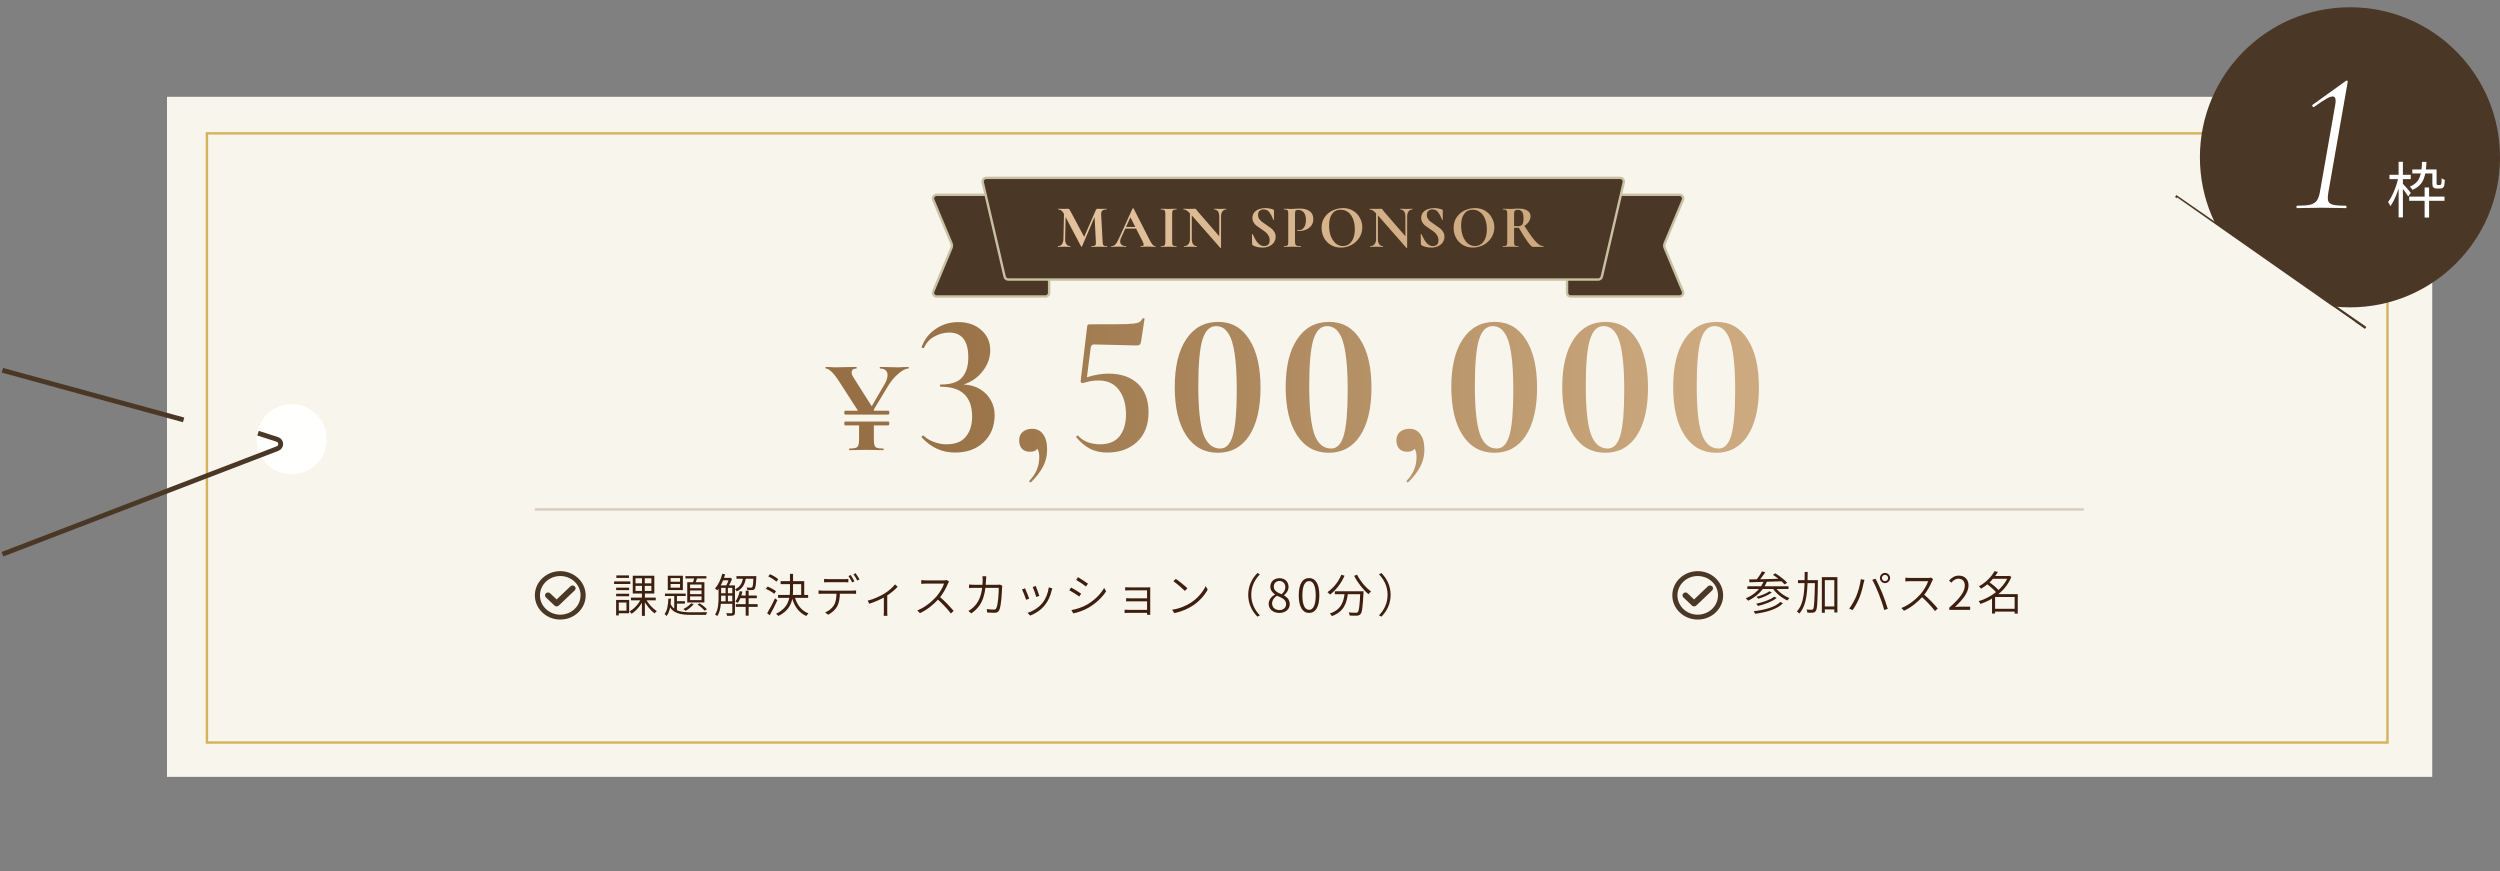 <svg width="1033" height="360" viewBox="0 0 1033 360" fill="none" xmlns="http://www.w3.org/2000/svg">
<rect x="0" y="0" width="1033" height="360" fill="#808080" stroke="none"/>
<rect x="69" y="40" width="936" height="281" fill="#F8F5EC"/>
<rect x="85.5" y="55.097" width="901" height="251.718" stroke="#D5B35B"/>
<line x1="221" y1="210.5" x2="861" y2="210.5" stroke="#D9CBBE"/>
<path d="M375.375 151.625C375.448 151.625 375.485 151.735 375.485 151.955C375.485 152.175 375.448 152.285 375.375 152.285C374.238 152.285 372.845 153 371.195 154.43C369.545 155.823 368.078 157.583 366.795 159.71L361.075 169.225V169.72H367.07C367.327 169.72 367.455 169.977 367.455 170.49C367.455 171.04 367.327 171.315 367.07 171.315H349.25C348.993 171.315 348.865 171.04 348.865 170.49C348.865 169.977 348.993 169.72 349.25 169.72H354.53L346.94 157.95C345.583 155.823 344.447 154.357 343.53 153.55C342.65 152.707 341.898 152.285 341.275 152.285C341.165 152.285 341.11 152.175 341.11 151.955C341.11 151.735 341.165 151.625 341.275 151.625L342.98 151.68C343.787 151.753 344.355 151.79 344.685 151.79C345.968 151.79 347.82 151.753 350.24 151.68L353.87 151.625C353.943 151.625 353.98 151.735 353.98 151.955C353.98 152.175 353.943 152.285 353.87 152.285C353.247 152.285 352.752 152.432 352.385 152.725C352.055 153.018 351.89 153.403 351.89 153.88C351.89 154.467 352.147 155.163 352.66 155.97L360.195 167.85L365.255 159.215C366.245 157.565 366.74 156.153 366.74 154.98C366.74 154.1 366.465 153.44 365.915 153C365.402 152.523 364.65 152.285 363.66 152.285C363.55 152.285 363.495 152.175 363.495 151.955C363.495 151.735 363.55 151.625 363.66 151.625L366.575 151.68C368.262 151.753 369.765 151.79 371.085 151.79C371.708 151.79 372.46 151.753 373.34 151.68L375.375 151.625ZM367.07 174.175C367.327 174.175 367.455 174.432 367.455 174.945C367.455 175.495 367.327 175.77 367.07 175.77H361.075V181.545C361.075 182.682 361.167 183.507 361.35 184.02C361.533 184.533 361.882 184.882 362.395 185.065C362.945 185.248 363.807 185.34 364.98 185.34C365.09 185.34 365.145 185.45 365.145 185.67C365.145 185.89 365.09 186 364.98 186C363.77 186 362.817 185.982 362.12 185.945L357.995 185.89L353.925 185.945C353.192 185.982 352.202 186 350.955 186C350.882 186 350.845 185.89 350.845 185.67C350.845 185.45 350.882 185.34 350.955 185.34C352.128 185.34 352.99 185.248 353.54 185.065C354.09 184.882 354.457 184.533 354.64 184.02C354.86 183.47 354.97 182.645 354.97 181.545V175.77H349.25C348.993 175.77 348.865 175.495 348.865 174.945C348.865 174.432 348.993 174.175 349.25 174.175H367.07ZM398.185 158.88C400.847 158.991 403.148 159.656 405.089 160.876C407.031 162.096 408.5 163.649 409.499 165.535C410.497 167.365 410.996 169.334 410.996 171.442C410.996 176.1 409.471 179.872 406.421 182.756C403.426 185.584 399.488 186.998 394.607 186.998C389.283 186.998 384.708 184.919 380.881 180.759L380.798 180.593C380.798 180.371 380.909 180.204 381.13 180.093C381.408 179.927 381.602 179.927 381.713 180.093C382.877 181.203 384.319 182.062 386.039 182.672C387.758 183.282 389.394 183.587 390.947 183.587C394.718 183.587 397.436 182.534 399.1 180.426C400.819 178.319 401.679 175.573 401.679 172.19C401.679 163.927 397.38 159.795 388.784 159.795C388.562 159.795 388.423 159.656 388.368 159.379C388.313 159.046 388.451 158.88 388.784 158.88C392.944 158.88 395.855 157.909 397.519 155.968C399.238 154.027 400.098 151.254 400.098 147.649C400.098 140.827 397.464 137.416 392.195 137.416C390.087 137.416 388.035 137.971 386.039 139.08C384.098 140.134 382.683 141.687 381.796 143.739C381.796 143.794 381.713 143.822 381.546 143.822C381.38 143.822 381.186 143.767 380.964 143.656C380.798 143.545 380.742 143.462 380.798 143.406C381.962 140.245 383.903 137.749 386.621 135.919C389.339 134.033 392.472 133.09 396.022 133.09C399.848 133.09 402.982 134.172 405.422 136.335C407.918 138.498 409.166 141.299 409.166 144.737C409.166 147.788 408.168 150.616 406.171 153.223C404.23 155.829 401.568 157.715 398.185 158.88ZM426.517 177.182C428.458 177.182 429.956 177.93 431.009 179.428C432.119 180.925 432.673 183.061 432.673 185.834C432.673 188.329 432.119 190.631 431.009 192.738C429.9 194.901 428.236 197.064 426.018 199.227C425.962 199.283 425.879 199.311 425.768 199.311C425.602 199.311 425.463 199.227 425.352 199.061C425.241 198.895 425.241 198.756 425.352 198.645C428.07 195.872 429.429 192.6 429.429 188.829C429.429 187.276 429.151 186.139 428.597 185.418C428.098 186.25 427.072 186.666 425.519 186.666C424.188 186.666 423.106 186.25 422.274 185.418C421.498 184.53 421.11 183.393 421.11 182.007C421.11 180.509 421.581 179.345 422.524 178.513C423.522 177.625 424.853 177.182 426.517 177.182ZM458.02 154.387C463.178 154.387 467.226 155.774 470.166 158.547C473.105 161.32 474.575 165.258 474.575 170.36C474.575 175.629 472.967 179.733 469.75 182.672C466.589 185.556 462.512 186.998 457.521 186.998C454.914 186.998 452.585 186.499 450.533 185.501C448.481 184.447 446.567 182.866 444.792 180.759L444.709 180.593C444.709 180.371 444.82 180.204 445.042 180.093C445.264 179.927 445.43 179.927 445.541 180.093C446.595 181.258 447.926 182.145 449.534 182.756C451.143 183.31 452.807 183.587 454.526 183.587C458.131 183.587 460.821 182.478 462.595 180.26C464.37 177.986 465.257 174.991 465.257 171.275C465.257 167.06 464.287 163.677 462.346 161.126C460.405 158.519 457.604 157.216 453.943 157.216C452.335 157.216 450.893 157.382 449.618 157.715C448.397 158.048 447.649 158.242 447.371 158.297C447.094 158.297 446.872 158.214 446.706 158.048C446.539 157.826 446.484 157.576 446.539 157.299L449.202 135.004C449.257 134.616 449.34 134.366 449.451 134.255C449.562 134.089 449.839 134.006 450.283 134.006C457.826 134.006 462.845 133.978 465.341 133.922C467.836 133.811 469.472 133.617 470.249 133.34C471.025 133.063 471.635 132.48 472.079 131.593C472.135 131.482 472.301 131.454 472.578 131.51C472.856 131.51 472.967 131.621 472.911 131.843L471.497 141.077C471.386 141.742 471.192 142.186 470.914 142.408C470.693 142.63 470.249 142.741 469.583 142.741L452.03 142.325C451.309 142.325 450.865 142.713 450.699 143.489L449.118 155.885C452.224 154.886 455.191 154.387 458.02 154.387ZM503.209 187.081C497.663 187.081 493.309 184.697 490.148 179.927C486.987 175.102 485.406 168.447 485.406 159.961C485.406 151.476 486.987 144.876 490.148 140.162C493.309 135.392 497.718 133.007 503.375 133.007C508.866 133.007 513.136 135.42 516.187 140.245C519.293 145.014 520.845 151.67 520.845 160.211C520.845 168.641 519.293 175.241 516.187 180.01C513.081 184.724 508.755 187.081 503.209 187.081ZM504.207 185.334C506.647 185.334 508.395 183.477 509.448 179.761C510.502 176.045 511.029 169.861 511.029 161.209C511.029 154.831 510.724 149.729 510.114 145.902C509.559 142.075 508.644 139.274 507.368 137.5C506.148 135.669 504.512 134.754 502.46 134.754C499.854 134.754 497.968 136.668 496.803 140.494C495.694 144.266 495.139 150.561 495.139 159.379C495.139 168.641 495.833 175.296 497.219 179.345C498.661 183.338 500.99 185.334 504.207 185.334ZM549.045 187.081C543.499 187.081 539.146 184.697 535.984 179.927C532.823 175.102 531.242 168.447 531.242 159.961C531.242 151.476 532.823 144.876 535.984 140.162C539.146 135.392 543.555 133.007 549.212 133.007C554.702 133.007 558.973 135.42 562.023 140.245C565.129 145.014 566.682 151.67 566.682 160.211C566.682 168.641 565.129 175.241 562.023 180.01C558.917 184.724 554.591 187.081 549.045 187.081ZM550.044 185.334C552.484 185.334 554.231 183.477 555.285 179.761C556.338 176.045 556.865 169.861 556.865 161.209C556.865 154.831 556.56 149.729 555.95 145.902C555.396 142.075 554.48 139.274 553.205 137.5C551.985 135.669 550.349 134.754 548.297 134.754C545.69 134.754 543.804 136.668 542.64 140.494C541.53 144.266 540.976 150.561 540.976 159.379C540.976 168.641 541.669 175.296 543.056 179.345C544.498 183.338 546.827 185.334 550.044 185.334ZM582.403 177.182C584.344 177.182 585.842 177.93 586.895 179.428C588.005 180.925 588.559 183.061 588.559 185.834C588.559 188.329 588.005 190.631 586.895 192.738C585.786 194.901 584.122 197.064 581.904 199.227C581.848 199.283 581.765 199.311 581.654 199.311C581.488 199.311 581.349 199.227 581.238 199.061C581.127 198.895 581.127 198.756 581.238 198.645C583.956 195.872 585.315 192.6 585.315 188.829C585.315 187.276 585.037 186.139 584.483 185.418C583.984 186.25 582.958 186.666 581.405 186.666C580.074 186.666 578.992 186.25 578.16 185.418C577.384 184.53 576.996 183.393 576.996 182.007C576.996 180.509 577.467 179.345 578.41 178.513C579.408 177.625 580.739 177.182 582.403 177.182ZM617.483 187.081C611.937 187.081 607.583 184.697 604.422 179.927C601.261 175.102 599.68 168.447 599.68 159.961C599.68 151.476 601.261 144.876 604.422 140.162C607.583 135.392 611.992 133.007 617.649 133.007C623.14 133.007 627.411 135.42 630.461 140.245C633.567 145.014 635.12 151.67 635.12 160.211C635.12 168.641 633.567 175.241 630.461 180.01C627.355 184.724 623.029 187.081 617.483 187.081ZM618.481 185.334C620.922 185.334 622.669 183.477 623.722 179.761C624.776 176.045 625.303 169.861 625.303 161.209C625.303 154.831 624.998 149.729 624.388 145.902C623.833 142.075 622.918 139.274 621.643 137.5C620.422 135.669 618.786 134.754 616.734 134.754C614.128 134.754 612.242 136.668 611.077 140.494C609.968 144.266 609.414 150.561 609.414 159.379C609.414 168.641 610.107 175.296 611.493 179.345C612.935 183.338 615.265 185.334 618.481 185.334ZM663.319 187.081C657.773 187.081 653.42 184.697 650.258 179.927C647.097 175.102 645.517 168.447 645.517 159.961C645.517 151.476 647.097 144.876 650.258 140.162C653.42 135.392 657.829 133.007 663.486 133.007C668.976 133.007 673.247 135.42 676.297 140.245C679.403 145.014 680.956 151.67 680.956 160.211C680.956 168.641 679.403 175.241 676.297 180.01C673.191 184.724 668.866 187.081 663.319 187.081ZM664.318 185.334C666.758 185.334 668.505 183.477 669.559 179.761C670.613 176.045 671.139 169.861 671.139 161.209C671.139 154.831 670.834 149.729 670.224 145.902C669.67 142.075 668.755 139.274 667.479 137.5C666.259 135.669 664.623 134.754 662.571 134.754C659.964 134.754 658.078 136.668 656.914 140.494C655.805 144.266 655.25 150.561 655.25 159.379C655.25 168.641 655.943 175.296 657.33 179.345C658.772 183.338 661.101 185.334 664.318 185.334ZM709.156 187.081C703.61 187.081 699.256 184.697 696.095 179.927C692.934 175.102 691.353 168.447 691.353 159.961C691.353 151.476 692.934 144.876 696.095 140.162C699.256 135.392 703.665 133.007 709.322 133.007C714.813 133.007 719.083 135.42 722.134 140.245C725.239 145.014 726.792 151.67 726.792 160.211C726.792 168.641 725.239 175.241 722.134 180.01C719.028 184.724 714.702 187.081 709.156 187.081ZM710.154 185.334C712.594 185.334 714.341 183.477 715.395 179.761C716.449 176.045 716.976 169.861 716.976 161.209C716.976 154.831 716.671 149.729 716.061 145.902C715.506 142.075 714.591 139.274 713.315 137.5C712.095 135.669 710.459 134.754 708.407 134.754C705.8 134.754 703.915 136.668 702.75 140.494C701.641 144.266 701.086 150.561 701.086 159.379C701.086 168.641 701.78 175.296 703.166 179.345C704.608 183.338 706.937 185.334 710.154 185.334Z" fill="url(#paint0_linear_12_746)"/>
<path d="M260.714 246.92H270.955V248.06H260.714V246.92ZM266.87 247.566C267.877 249.447 269.758 251.499 271.392 252.506C271.107 252.734 270.708 253.171 270.499 253.475C268.884 252.297 266.984 249.998 265.939 247.946L266.87 247.566ZM262.595 242.075V244.184H269.15V242.075H262.595ZM262.595 238.94V241.03H269.15V238.94H262.595ZM261.455 237.895H270.366V245.248H261.455V237.895ZM264.875 247.49L265.844 247.832C264.799 250.15 262.842 252.449 260.961 253.608C260.771 253.323 260.391 252.886 260.106 252.639C261.968 251.651 263.887 249.542 264.875 247.49ZM265.274 238.427H266.414V244.735H266.471V254.482H265.236V244.735H265.274V238.427ZM254.596 242.816H259.954V243.842H254.596V242.816ZM254.672 237.762H259.897V238.807H254.672V237.762ZM254.596 245.343H259.954V246.388H254.596V245.343ZM253.741 240.232H260.448V241.315H253.741V240.232ZM255.166 247.889H259.973V253.399H255.166V252.335H258.852V248.972H255.166V247.889ZM254.577 247.889H255.679V254.292H254.577V247.889ZM277.092 241.296V242.835H280.987V241.296H277.092ZM277.092 238.845V240.365H280.987V238.845H277.092ZM275.933 237.895H282.165V243.804H275.933V237.895ZM274.774 245.267H283.343V246.274H274.774V245.267ZM283.229 238.047H291.874V239.016H283.229V238.047ZM278.593 245.571H279.714V252.734L278.593 252.05V245.571ZM279.182 248.402H283.02V249.409H279.182V248.402ZM286.991 238.294L288.207 238.522C287.865 239.472 287.504 240.555 287.181 241.258L286.212 241.03C286.497 240.27 286.839 239.092 286.991 238.294ZM285.148 243.975V245.495H289.879V243.975H285.148ZM285.148 246.426V247.965H289.879V246.426H285.148ZM285.148 241.543V243.044H289.879V241.543H285.148ZM283.97 240.574H291.057V248.934H283.97V240.574ZM285.566 249.295L286.649 249.618C285.813 250.682 284.445 251.765 283.248 252.43C283.058 252.24 282.64 251.803 282.393 251.632C283.59 251.062 284.825 250.188 285.566 249.295ZM276.161 247.357H277.263C277.149 250.074 276.75 252.924 275.42 254.539C275.23 254.292 274.869 253.912 274.584 253.722C275.743 252.335 276.085 249.713 276.161 247.357ZM276.959 249.276C278.346 252.563 281.443 253 285.775 253C286.554 253 291.171 253 292.216 252.962C292.026 253.228 291.798 253.741 291.741 254.064H285.775C280.911 254.064 277.757 253.456 276.142 249.599L276.959 249.276ZM288.207 249.789L289.081 249.276C290.202 249.96 291.475 251.024 292.102 251.746L291.171 252.354C290.544 251.594 289.271 250.492 288.207 249.789ZM297.403 241.885H302.951V242.911H297.403V241.885ZM297.403 245.134H302.951V246.122H297.403V245.134ZM297.403 248.459H302.951V249.485H297.403V248.459ZM305.478 246.065H312.717V247.186H305.478V246.065ZM298.41 238.769H301.583V239.795H298.41V238.769ZM304.3 238.047H311.805V239.13H304.3V238.047ZM304.034 249.618H313.059V250.758H304.034V249.618ZM308.119 244.07H309.335V254.406H308.119V244.07ZM299.816 242.379H300.766V248.915H299.816V242.379ZM311.368 238.047H312.527C312.527 238.047 312.527 238.37 312.508 238.541C312.356 241.733 312.185 242.949 311.786 243.386C311.539 243.69 311.254 243.804 310.76 243.823C310.38 243.861 309.582 243.861 308.784 243.823C308.746 243.481 308.632 243.025 308.48 242.74C309.259 242.816 310 242.816 310.266 242.816C310.532 242.835 310.703 242.797 310.817 242.664C311.064 242.36 311.235 241.239 311.368 238.218V238.047ZM305.649 244.26L306.77 244.469C306.371 246.236 305.687 247.965 304.889 249.105C304.661 248.953 304.148 248.687 303.863 248.573C304.699 247.471 305.307 245.875 305.649 244.26ZM298.448 237.059L299.626 237.325C298.923 239.89 297.764 242.322 296.415 243.918C296.225 243.728 295.712 243.329 295.427 243.158C296.795 241.695 297.859 239.415 298.448 237.059ZM296.909 241.885H297.973V246.958C297.973 249.257 297.745 252.43 296.415 254.52C296.206 254.349 295.731 254.064 295.484 253.95C296.776 251.917 296.909 249.086 296.909 246.939V241.885ZM302.59 241.885H303.692V253.038C303.692 253.703 303.521 254.083 303.065 254.273C302.59 254.463 301.83 254.463 300.462 254.463C300.424 254.178 300.234 253.684 300.063 253.38C301.089 253.399 301.963 253.399 302.229 253.399C302.495 253.38 302.59 253.304 302.59 253.038V241.885ZM307.074 238.389H308.271C307.91 240.992 307.055 243.177 304.433 244.355C304.281 244.089 303.977 243.69 303.711 243.481C306.067 242.474 306.789 240.555 307.074 238.389ZM301.279 238.769H301.526L301.716 238.712L302.476 239.187C302.058 240.384 301.355 241.752 300.785 242.645C300.576 242.474 300.196 242.246 299.949 242.151C300.443 241.315 300.994 239.928 301.279 238.978V238.769ZM322.559 240.137H332.306V246.426H331.052V241.353H322.559V240.137ZM321.495 245.818H333.921V247.034H321.495V245.818ZM326.416 237.116H327.689V243.576C327.689 247.699 327.081 251.784 321.628 254.52C321.419 254.254 320.963 253.836 320.64 253.627C325.884 251.043 326.416 247.357 326.416 243.557V237.116ZM328.316 246.35C329.171 249.751 331.071 252.316 334.054 253.456C333.769 253.703 333.37 254.197 333.18 254.539C330.064 253.19 328.126 250.435 327.138 246.654L328.316 246.35ZM317.429 238.161L318.151 237.268C319.348 237.781 320.83 238.636 321.552 239.32L320.83 240.365C320.108 239.662 318.645 238.731 317.429 238.161ZM316.441 243.329L317.144 242.379C318.36 242.835 319.88 243.671 320.64 244.298L319.918 245.362C319.177 244.716 317.676 243.842 316.441 243.329ZM316.973 253.399C317.904 251.917 319.253 249.39 320.222 247.224L321.21 248.003C320.298 250.036 319.082 252.449 318.056 254.216L316.973 253.399ZM340.514 239.206C341.046 239.263 341.559 239.301 342.167 239.301C343.25 239.301 347.772 239.301 348.817 239.301C349.33 239.301 349.995 239.282 350.546 239.206V240.631C349.995 240.593 349.349 240.555 348.817 240.555C347.772 240.555 343.25 240.555 342.205 240.555C341.578 240.555 340.989 240.593 340.514 240.631V239.206ZM338.234 243.956C338.747 244.013 339.279 244.051 339.868 244.051C340.932 244.051 351.306 244.051 352.294 244.051C352.693 244.051 353.282 244.013 353.738 243.956V245.381C353.32 245.343 352.75 245.324 352.294 245.324C351.306 245.324 340.932 245.324 339.868 245.324C339.279 245.324 338.766 245.343 338.234 245.381V243.956ZM347.05 244.621C347.05 246.996 346.765 248.991 345.91 250.587C345.226 251.841 343.782 253.19 342.186 254.007L340.932 253.076C342.433 252.449 343.801 251.366 344.542 250.131C345.492 248.611 345.625 246.749 345.644 244.64L347.05 244.621ZM351.496 237.61C351.971 238.294 352.655 239.434 353.054 240.213L352.123 240.65C351.743 239.871 351.097 238.731 350.584 238.009L351.496 237.61ZM353.548 236.869C354.061 237.572 354.783 238.75 355.163 239.453L354.213 239.871C353.795 239.054 353.187 237.971 352.636 237.268L353.548 236.869ZM358.52 248.193C361.028 247.604 363.821 246.255 365.379 245.305C367.165 244.222 368.875 242.664 369.863 241.467L370.908 242.474C369.825 243.652 367.906 245.286 365.949 246.464C364.372 247.414 361.788 248.649 359.185 249.466L358.52 248.193ZM365.208 246.046L366.614 245.685V252.867C366.614 253.418 366.633 254.178 366.69 254.444H365.132C365.17 254.178 365.208 253.418 365.208 252.867V246.046ZM392.131 240.327C392.036 240.479 391.808 240.859 391.713 241.087C390.953 242.987 389.49 245.647 387.932 247.376C385.804 249.732 383.125 251.993 380.104 253.361L379.04 252.221C382.099 251.024 384.873 248.763 386.868 246.559C388.16 245.077 389.604 242.759 390.079 241.144C389.414 241.144 383.144 241.144 382.517 241.144C381.852 241.144 380.807 241.22 380.655 241.239V239.7C380.864 239.719 381.928 239.814 382.517 239.814C383.201 239.814 389.262 239.814 389.946 239.814C390.535 239.814 390.991 239.757 391.276 239.662L392.131 240.327ZM388.179 246.502C390.269 248.212 392.739 250.853 394.05 252.449L392.891 253.475C391.523 251.689 389.281 249.238 387.21 247.433L388.179 246.502ZM407.521 238.123C407.464 238.541 407.445 239.168 407.426 239.624C407.179 247.414 405.032 250.929 401.365 253.456L400.13 252.449C400.7 252.164 401.422 251.632 401.973 251.138C404.329 249.048 405.982 245.837 406.039 239.662C406.039 239.225 406.001 238.56 405.925 238.123H407.521ZM414.152 242.037C414.095 242.36 414.057 242.702 414.038 242.949C413.981 244.735 413.753 250.302 412.879 252.107C412.499 252.886 411.929 253.209 410.922 253.209C409.991 253.209 408.889 253.152 407.901 253.095L407.73 251.67C408.756 251.803 409.763 251.879 410.58 251.879C411.112 251.879 411.473 251.727 411.682 251.271C412.442 249.77 412.689 244.944 412.689 242.911H402.543C401.764 242.911 401.061 242.911 400.396 242.987V241.543C401.042 241.6 401.783 241.638 402.524 241.638H412.005C412.518 241.638 412.879 241.6 413.183 241.562L414.152 242.037ZM427.965 242.132C428.288 242.892 429.219 245.4 429.447 246.217L428.193 246.673C427.984 245.818 427.11 243.367 426.711 242.55L427.965 242.132ZM434.824 243.139C434.691 243.481 434.615 243.766 434.539 243.994C434.045 246.122 433.209 248.174 431.841 249.903C430.093 252.107 427.775 253.57 425.685 254.368L424.564 253.228C426.768 252.563 429.143 251.119 430.72 249.181C432.069 247.509 433.057 245.115 433.361 242.683L434.824 243.139ZM423.538 243.082C423.918 243.861 424.906 246.369 425.267 247.357L423.994 247.832C423.69 246.844 422.664 244.203 422.303 243.557L423.538 243.082ZM445.445 238.484C446.547 239.111 448.751 240.593 449.549 241.182L448.732 242.322C447.858 241.638 445.768 240.251 444.685 239.624L445.445 238.484ZM442.709 252.088C444.799 251.727 447.174 250.948 449.074 249.865C452.209 248.06 454.698 245.609 456.237 242.93L457.054 244.317C455.42 246.863 452.817 249.314 449.777 251.1C447.877 252.221 445.274 253.095 443.488 253.456L442.709 252.088ZM442.595 242.759C443.697 243.348 445.939 244.716 446.737 245.305L445.958 246.483C445.046 245.818 442.975 244.488 441.835 243.899L442.595 242.759ZM464.92 242.626C465.262 242.683 466.326 242.702 466.801 242.702C467.77 242.702 472.615 242.702 474.154 242.702C474.591 242.702 475.047 242.683 475.294 242.683C475.275 242.873 475.275 243.234 475.275 243.576C475.275 244.241 475.275 251.404 475.275 253.038C475.275 253.342 475.294 253.741 475.294 254.026H473.945C473.964 253.798 473.964 253.399 473.964 253C473.964 251.005 473.964 244.488 473.964 243.918C473.356 243.918 467.751 243.918 466.801 243.918C466.326 243.918 465.243 243.956 464.92 243.975V242.626ZM465.319 247.167C465.68 247.186 466.326 247.224 466.953 247.224C467.941 247.224 474.078 247.224 474.648 247.224V248.459C474.078 248.459 467.941 248.459 466.972 248.459C466.326 248.459 465.699 248.459 465.319 248.497V247.167ZM464.692 251.917C464.996 251.955 465.585 251.993 466.25 251.993C467.314 251.993 473.812 251.993 474.648 251.993V253.228C473.736 253.228 467.314 253.228 466.25 253.228C465.642 253.228 464.996 253.266 464.692 253.285V251.917ZM485.82 239.187C487.169 240.08 489.601 242.056 490.646 243.082L489.601 244.165C488.632 243.177 486.276 241.144 484.87 240.194L485.82 239.187ZM484.319 251.936C487.701 251.423 490.171 250.226 491.976 249.086C494.845 247.281 497.125 244.469 498.208 242.17L499.025 243.614C497.752 245.932 495.605 248.497 492.755 250.302C490.855 251.499 488.48 252.696 485.212 253.323L484.319 251.936ZM515.764 245.78C515.764 242.132 517.246 239.13 519.564 236.774L520.571 237.306C518.348 239.624 517.018 242.455 517.018 245.78C517.018 249.124 518.348 251.955 520.571 254.273L519.564 254.805C517.246 252.449 515.764 249.447 515.764 245.78ZM528.627 253.266C526.062 253.266 524.219 251.689 524.219 249.561C524.219 247.68 525.53 246.369 526.803 245.685V245.59C525.796 244.906 524.903 243.861 524.903 242.398C524.903 240.308 526.537 238.902 528.665 238.902C531.002 238.902 532.427 240.441 532.427 242.55C532.427 244.032 531.382 245.305 530.565 245.932V246.027C531.781 246.73 532.921 247.775 532.921 249.675C532.921 251.689 531.192 253.266 528.627 253.266ZM529.577 245.533C530.565 244.678 531.097 243.709 531.097 242.626C531.097 241.22 530.185 240.061 528.627 240.061C527.297 240.061 526.328 241.011 526.328 242.398C526.328 244.127 527.905 244.887 529.577 245.533ZM528.646 252.088C530.318 252.088 531.42 251.062 531.42 249.637C531.42 247.699 529.634 246.977 527.639 246.179C526.442 246.92 525.625 248.041 525.625 249.428C525.625 250.948 526.917 252.088 528.646 252.088ZM540.917 253.266C538.295 253.266 536.642 250.872 536.642 246.008C536.642 241.182 538.295 238.845 540.917 238.845C543.501 238.845 545.154 241.182 545.154 246.008C545.154 250.872 543.501 253.266 540.917 253.266ZM540.917 251.993C542.551 251.993 543.653 250.131 543.653 246.008C543.653 241.923 542.551 240.099 540.917 240.099C539.264 240.099 538.143 241.923 538.143 246.008C538.143 250.131 539.264 251.993 540.917 251.993ZM551.554 244.317H562.536V245.533H551.554V244.317ZM562.08 244.317H563.41C563.41 244.317 563.41 244.754 563.391 244.944C563.087 250.853 562.821 253.038 562.156 253.76C561.776 254.197 561.377 254.33 560.731 254.387C560.104 254.425 558.888 254.406 557.691 254.349C557.653 253.95 557.501 253.437 557.254 253.057C558.546 253.171 559.743 253.19 560.199 253.19C560.579 253.19 560.826 253.152 561.016 252.943C561.548 252.43 561.833 250.264 562.08 244.564V244.317ZM554.233 237.496L555.563 237.876C554.195 241.068 551.972 243.88 549.578 245.685C549.35 245.4 548.799 244.925 548.495 244.678C550.927 243.044 553.036 240.441 554.233 237.496ZM560.75 237.458C561.985 240.042 564.455 242.949 566.526 244.393C566.184 244.659 565.709 245.153 565.462 245.495C563.372 243.842 560.959 240.764 559.534 237.933L560.75 237.458ZM555.658 244.659H557.026C556.57 248.801 555.563 252.696 550.319 254.577C550.148 254.254 549.787 253.76 549.502 253.494C554.461 251.841 555.278 248.269 555.658 244.659ZM574.601 245.78C574.601 249.447 573.119 252.449 570.801 254.805L569.794 254.273C572.017 251.955 573.347 249.124 573.347 245.78C573.347 242.455 572.017 239.624 569.794 237.306L570.801 236.774C573.119 239.13 574.601 242.132 574.601 245.78Z" fill="#3E1E0F"/>
<path d="M728.049 236.078L729.417 236.477C728.562 237.731 727.479 239.213 726.624 240.163L725.598 239.783C726.415 238.776 727.479 237.199 728.049 236.078ZM732.571 237.522L733.54 236.895C735.307 237.959 737.435 239.612 738.461 240.79L737.397 241.493C736.409 240.334 734.338 238.643 732.571 237.522ZM722.748 239.422C726.092 239.384 731.488 239.27 736.504 239.099L736.447 240.182C731.583 240.372 726.339 240.524 722.9 240.6L722.748 239.422ZM722.007 242.253H739.012V243.374H722.007V242.253ZM731.089 244.324L732.115 244.818C730.69 245.92 728.429 246.87 726.51 247.402C726.32 247.174 726.016 246.832 725.731 246.604C727.574 246.129 729.854 245.274 731.089 244.324ZM733.103 246.566L734.129 247.06C732.286 248.58 729.208 249.72 726.377 250.385C726.225 250.1 725.921 249.701 725.655 249.454C728.353 248.903 731.45 247.839 733.103 246.566ZM735.611 248.732L736.713 249.264C734.433 251.658 730.044 252.988 725.218 253.615C725.085 253.292 724.838 252.836 724.61 252.551C729.265 252.038 733.521 250.822 735.611 248.732ZM728.847 239.992L730.101 240.315C728.581 244.001 725.731 246.604 722.311 248.219C722.14 247.972 721.665 247.459 721.361 247.231C724.8 245.806 727.517 243.355 728.847 239.992ZM733.445 242.5C734.699 244.419 737.15 246.262 739.411 247.117C739.126 247.364 738.746 247.839 738.556 248.124C736.238 247.098 733.749 245.065 732.362 242.918L733.445 242.5ZM753.376 250.594H758.582V251.81H753.376V250.594ZM742.926 239.707H750.279V240.961H742.926V239.707ZM752.787 238.472H759.209V253.083H757.936V239.707H754.022V253.216H752.787V238.472ZM749.937 239.707H751.172C751.172 239.707 751.172 240.201 751.153 240.391C751.02 248.903 750.887 251.658 750.279 252.456C749.956 252.931 749.614 253.083 749.063 253.159C748.55 253.216 747.676 253.197 746.821 253.14C746.783 252.779 746.669 252.228 746.441 251.867C747.353 251.943 748.189 251.943 748.55 251.943C748.835 251.962 749.006 251.905 749.177 251.658C749.614 251.069 749.785 248.238 749.937 240.03V239.707ZM745.7 236.325H746.935C746.916 243.26 746.802 249.91 743.458 253.52C743.249 253.235 742.774 252.855 742.451 252.665C745.662 249.321 745.681 242.937 745.7 236.325ZM777.601 238.833C777.601 239.536 778.171 240.125 778.874 240.125C779.577 240.125 780.166 239.536 780.166 238.833C780.166 238.13 779.577 237.541 778.874 237.541C778.171 237.541 777.601 238.13 777.601 238.833ZM776.784 238.833C776.784 237.674 777.715 236.724 778.874 236.724C780.033 236.724 780.983 237.674 780.983 238.833C780.983 239.992 780.033 240.942 778.874 240.942C777.715 240.942 776.784 239.992 776.784 238.833ZM767.018 246.338C767.835 244.381 768.633 241.455 768.899 239.308L770.4 239.612C770.286 240.03 770.153 240.524 770.058 240.904C769.811 242.063 769.146 244.913 768.329 246.908C767.626 248.618 766.6 250.537 765.517 252.095L764.092 251.487C765.289 249.891 766.353 247.896 767.018 246.338ZM776.366 245.54C775.606 243.602 774.447 240.98 773.611 239.574L774.979 239.118C775.72 240.486 776.917 243.051 777.753 245.084C778.532 246.984 779.539 249.891 780.033 251.582L778.551 252.057C778.076 250.176 777.164 247.573 776.366 245.54ZM798.767 239.327C798.672 239.479 798.444 239.859 798.349 240.087C797.589 241.987 796.126 244.647 794.568 246.376C792.44 248.732 789.761 250.993 786.74 252.361L785.676 251.221C788.735 250.024 791.509 247.763 793.504 245.559C794.796 244.077 796.24 241.759 796.715 240.144C796.05 240.144 789.78 240.144 789.153 240.144C788.488 240.144 787.443 240.22 787.291 240.239V238.7C787.5 238.719 788.564 238.814 789.153 238.814C789.837 238.814 795.898 238.814 796.582 238.814C797.171 238.814 797.627 238.757 797.912 238.662L798.767 239.327ZM794.815 245.502C796.905 247.212 799.375 249.853 800.686 251.449L799.527 252.475C798.159 250.689 795.917 248.238 793.846 246.433L794.815 245.502ZM805.436 252V251.088C809.901 247.212 811.858 244.4 811.858 241.968C811.858 240.353 811.022 239.118 809.217 239.118C808.077 239.118 807.051 239.821 806.272 240.771L805.36 239.878C806.462 238.681 807.659 237.845 809.407 237.845C811.877 237.845 813.397 239.46 813.397 241.911C813.397 244.742 811.193 247.592 807.792 250.803C808.533 250.727 809.35 250.67 810.072 250.67H814.062V252H805.436ZM823.787 251.544H833.078V252.722H823.787V251.544ZM823.179 237.997H830.209V239.156H823.179V237.997ZM824.11 236.04L825.535 236.306C824.129 238.719 821.849 241.322 818.581 243.26C818.391 242.937 817.973 242.5 817.688 242.272C820.804 240.562 823.008 238.073 824.11 236.04ZM829.772 237.997H830.019L830.266 237.921L831.083 238.396C828.822 244.096 823.407 247.896 818.315 249.549C818.163 249.188 817.84 248.656 817.574 248.409C822.438 246.984 827.758 243.26 829.772 238.225V237.997ZM820.842 241.227L821.792 240.429C823.331 241.474 825.174 243.013 826.048 244.134L825.022 245.027C824.205 243.925 822.381 242.329 820.842 241.227ZM832.451 245.502H833.743V253.539H832.451V245.502ZM824.376 245.502H833.097V246.68H824.376V253.501H823.103V246.528L824.148 245.502H824.376Z" fill="#3E1E0F"/>
<g clip-path="url(#clip0_12_746)">
<path d="M231.5 256C225.71 256 221 251.514 221 246C221 240.486 225.71 236 231.5 236C234.206 236 236.777 236.981 238.74 238.763C240.696 240.539 241.849 242.925 241.986 245.483C241.996 245.655 242 245.829 242 246C242 247.145 241.798 248.268 241.398 249.34C241.012 250.375 240.451 251.338 239.731 252.203C239.019 253.059 238.171 253.794 237.21 254.389C236.232 254.995 235.165 255.437 234.037 255.705C233.211 255.901 232.358 256 231.5 256H231.5ZM231.5 238.015C226.877 238.015 223.116 241.597 223.116 246C223.116 250.403 226.877 253.985 231.5 253.985C232.185 253.985 232.867 253.906 233.525 253.749C237.269 252.861 239.884 249.675 239.884 246C239.884 245.863 239.88 245.724 239.873 245.586C239.645 241.341 235.967 238.015 231.5 238.015Z" fill="#4A3726"/>
<path d="M230 250.567C229.68 250.567 229.361 250.451 229.117 250.219L225.569 246.84C225.081 246.376 225.081 245.623 225.569 245.158C226.056 244.694 226.847 244.694 227.334 245.158L230 247.697L235.706 242.262C236.193 241.798 236.984 241.798 237.471 242.262C237.959 242.727 237.959 243.479 237.471 243.944L230.882 250.219C230.639 250.451 230.319 250.567 230 250.567Z" fill="#4A3726"/>
</g>
<g clip-path="url(#clip1_12_746)">
<path d="M701.5 256C695.71 256 691 251.514 691 246C691 240.486 695.71 236 701.5 236C704.206 236 706.777 236.981 708.74 238.763C710.696 240.539 711.849 242.925 711.986 245.483C711.996 245.655 712 245.829 712 246C712 247.145 711.798 248.268 711.398 249.34C711.012 250.375 710.451 251.338 709.731 252.203C709.019 253.059 708.171 253.794 707.21 254.389C706.232 254.995 705.165 255.437 704.037 255.705C703.211 255.901 702.358 256 701.5 256H701.5ZM701.5 238.015C696.877 238.015 693.116 241.597 693.116 246C693.116 250.403 696.877 253.985 701.5 253.985C702.185 253.985 702.867 253.906 703.525 253.749C707.269 252.861 709.884 249.675 709.884 246C709.884 245.863 709.88 245.724 709.873 245.586C709.645 241.341 705.967 238.015 701.5 238.015Z" fill="#4A3726"/>
<path d="M700 250.567C699.68 250.567 699.361 250.451 699.117 250.219L695.569 246.84C695.081 246.376 695.081 245.623 695.569 245.158C696.056 244.694 696.847 244.694 697.334 245.158L700 247.697L705.706 242.262C706.193 241.798 706.984 241.798 707.471 242.262C707.959 242.727 707.959 243.479 707.471 243.944L700.882 250.219C700.639 250.451 700.319 250.567 700 250.567Z" fill="#4A3726"/>
</g>
<path d="M387.005 80.5H432C432.828 80.5 433.5 81.172 433.5 82V121C433.5 121.828 432.828 122.5 432 122.5H387.005C385.934 122.5 385.208 121.409 385.622 120.421L393.138 102.465C393.396 101.848 393.396 101.152 393.138 100.535L385.622 82.579C385.208 81.591 385.934 80.5 387.005 80.5Z" fill="#4A3726" stroke="#C9C1A4"/>
<path d="M693.995 80.5H649C648.172 80.5 647.5 81.172 647.5 82V121C647.5 121.828 648.172 122.5 649 122.5H693.995C695.066 122.5 695.792 121.409 695.378 120.421L687.862 102.465C687.604 101.848 687.604 101.152 687.862 100.535L695.378 82.579C695.792 81.591 695.066 80.5 693.995 80.5Z" fill="#4A3726" stroke="#C9C1A4"/>
<circle cx="120.5" cy="181.5" r="14.5" fill="#FFFFFE"/>
<path d="M1 229L114.701 185.336C116.463 184.659 116.393 182.142 114.595 181.564L106.613 179M1 153L75.871 173.5" stroke="#4A3726" stroke-width="2"/>
<path d="M407.518 73.5H669.482C670.447 73.5 671.161 74.399 670.943 75.34L661.873 114.34C661.715 115.019 661.109 115.5 660.412 115.5H416.588C415.891 115.5 415.285 115.019 415.127 114.34L406.057 75.34C405.839 74.399 406.553 73.5 407.518 73.5Z" fill="#4A3726" stroke="#C9C1A4"/>
<path d="M457.446 101.698C457.48 101.698 457.497 101.748 457.497 101.849C457.497 101.95 457.48 102 457.446 102C456.875 102 456.422 101.992 456.086 101.975L454.222 101.95L452.332 101.975C452.013 101.992 451.577 102 451.022 102C450.972 102 450.947 101.95 450.947 101.849C450.947 101.748 450.972 101.698 451.022 101.698C451.728 101.698 452.206 101.614 452.458 101.446C452.71 101.278 452.836 100.925 452.836 100.388L452.811 99.959L452.282 89.656L447.092 101.824C447.059 101.891 446.991 101.924 446.891 101.924C446.79 101.924 446.723 101.891 446.689 101.824L440.315 89.706L440.114 98.8C440.097 99.707 440.273 100.421 440.643 100.942C441.029 101.446 441.567 101.698 442.255 101.698C442.306 101.698 442.331 101.748 442.331 101.849C442.331 101.95 442.306 102 442.255 102C441.802 102 441.449 101.992 441.197 101.975L439.812 101.95L438.224 101.975C437.956 101.992 437.595 102 437.141 102C437.091 102 437.066 101.95 437.066 101.849C437.066 101.748 437.091 101.698 437.141 101.698C437.83 101.698 438.376 101.437 438.779 100.917C439.182 100.396 439.392 99.691 439.409 98.8L439.635 88.371L439.61 88.346C439.274 87.724 438.921 87.271 438.552 86.985C438.199 86.7 437.788 86.557 437.318 86.557C437.267 86.557 437.242 86.507 437.242 86.406C437.242 86.305 437.267 86.255 437.318 86.255L438.502 86.28C438.737 86.297 439.039 86.305 439.409 86.305L440.744 86.28C440.895 86.263 441.088 86.255 441.323 86.255C441.541 86.255 441.709 86.33 441.827 86.481C441.945 86.632 442.163 86.994 442.482 87.565L447.974 97.868L452.761 86.885C452.861 86.649 452.962 86.49 453.063 86.406C453.18 86.305 453.332 86.255 453.516 86.255C453.668 86.255 453.835 86.263 454.02 86.28C454.222 86.297 454.448 86.305 454.7 86.305L456.187 86.28C456.422 86.263 456.758 86.255 457.194 86.255C457.245 86.255 457.27 86.305 457.27 86.406C457.27 86.507 457.245 86.557 457.194 86.557C456.405 86.557 455.834 86.716 455.481 87.036C455.129 87.355 454.969 87.85 455.003 88.522L455.607 99.959C455.641 100.48 455.7 100.858 455.784 101.093C455.884 101.328 456.052 101.488 456.288 101.572C456.539 101.656 456.926 101.698 457.446 101.698ZM477.384 101.698C477.468 101.698 477.51 101.748 477.51 101.849C477.51 101.95 477.468 102 477.384 102C477.048 102 476.528 101.983 475.822 101.95C475.083 101.916 474.554 101.899 474.235 101.899C473.815 101.899 473.303 101.916 472.699 101.95C472.128 101.983 471.674 102 471.338 102C471.271 102 471.237 101.95 471.237 101.849C471.237 101.748 471.271 101.698 471.338 101.698C471.775 101.698 472.086 101.656 472.27 101.572C472.472 101.471 472.573 101.303 472.573 101.068C472.573 100.782 472.405 100.304 472.069 99.632L469.449 94.467H464.964L463.176 98.423C462.957 98.91 462.848 99.363 462.848 99.783C462.848 100.388 463.058 100.858 463.478 101.194C463.915 101.53 464.494 101.698 465.216 101.698C465.3 101.698 465.342 101.748 465.342 101.849C465.342 101.95 465.3 102 465.216 102C464.914 102 464.477 101.983 463.906 101.95C463.268 101.916 462.714 101.899 462.244 101.899C461.79 101.899 461.244 101.916 460.606 101.95C460.035 101.983 459.573 102 459.221 102C459.153 102 459.12 101.95 459.12 101.849C459.12 101.748 459.153 101.698 459.221 101.698C459.691 101.698 460.085 101.605 460.405 101.421C460.724 101.219 461.043 100.875 461.362 100.388C461.681 99.884 462.059 99.145 462.496 98.171L467.962 86.154C467.996 86.103 468.072 86.078 468.189 86.078C468.323 86.078 468.399 86.103 468.416 86.154L474.714 98.549C475.302 99.741 475.789 100.564 476.175 101.017C476.561 101.471 476.964 101.698 477.384 101.698ZM465.292 93.762H469.096L467.081 89.782L465.292 93.762ZM484.333 99.959C484.333 100.48 484.375 100.858 484.459 101.093C484.543 101.328 484.702 101.488 484.938 101.572C485.19 101.656 485.584 101.698 486.122 101.698C486.172 101.698 486.197 101.748 486.197 101.849C486.197 101.95 486.172 102 486.122 102C485.567 102 485.131 101.992 484.812 101.975L482.897 101.95L481.033 101.975C480.697 101.992 480.243 102 479.672 102C479.639 102 479.622 101.95 479.622 101.849C479.622 101.748 479.639 101.698 479.672 101.698C480.21 101.698 480.604 101.656 480.856 101.572C481.108 101.488 481.276 101.328 481.36 101.093C481.461 100.841 481.511 100.463 481.511 99.959V88.295C481.511 87.791 481.461 87.422 481.36 87.187C481.276 86.952 481.108 86.792 480.856 86.708C480.604 86.607 480.21 86.557 479.672 86.557C479.639 86.557 479.622 86.507 479.622 86.406C479.622 86.305 479.639 86.255 479.672 86.255L481.033 86.28C481.805 86.313 482.427 86.33 482.897 86.33C483.418 86.33 484.064 86.313 484.837 86.28L486.122 86.255C486.172 86.255 486.197 86.305 486.197 86.406C486.197 86.507 486.172 86.557 486.122 86.557C485.601 86.557 485.215 86.607 484.963 86.708C484.711 86.809 484.543 86.985 484.459 87.237C484.375 87.472 484.333 87.842 484.333 88.346V99.959ZM506.699 86.255C506.732 86.255 506.749 86.305 506.749 86.406C506.749 86.507 506.732 86.557 506.699 86.557C506.027 86.557 505.498 86.826 505.112 87.363C504.725 87.884 504.532 88.589 504.532 89.479V102.378C504.532 102.428 504.49 102.462 504.406 102.479C504.339 102.495 504.289 102.487 504.255 102.453L492.44 89.001V98.8C492.44 99.691 492.625 100.396 492.994 100.917C493.364 101.437 493.876 101.698 494.531 101.698C494.564 101.698 494.581 101.748 494.581 101.849C494.581 101.95 494.564 102 494.531 102C494.061 102 493.699 101.992 493.448 101.975L492.087 101.95L490.525 101.975C490.24 101.992 489.828 102 489.291 102C489.24 102 489.215 101.95 489.215 101.849C489.215 101.748 489.24 101.698 489.291 101.698C490.03 101.698 490.609 101.437 491.029 100.917C491.466 100.396 491.684 99.691 491.684 98.8V88.144C491.13 87.54 490.651 87.128 490.248 86.91C489.862 86.674 489.459 86.557 489.039 86.557C489.005 86.557 488.988 86.507 488.988 86.406C488.988 86.305 489.005 86.255 489.039 86.255L490.097 86.28C490.315 86.297 490.634 86.305 491.054 86.305L492.969 86.28C493.204 86.263 493.49 86.255 493.825 86.255C493.96 86.255 494.061 86.288 494.128 86.355C494.195 86.423 494.313 86.565 494.48 86.784C494.766 87.17 494.968 87.43 495.085 87.565L503.802 97.617V89.479C503.802 88.572 503.617 87.859 503.247 87.338C502.878 86.817 502.366 86.557 501.711 86.557C501.677 86.557 501.66 86.507 501.66 86.406C501.66 86.305 501.677 86.255 501.711 86.255L502.794 86.28C503.331 86.313 503.785 86.33 504.154 86.33C504.49 86.33 504.961 86.313 505.565 86.28L506.699 86.255ZM519.817 88.799C519.817 89.404 519.968 89.941 520.271 90.411C520.59 90.882 520.976 91.293 521.43 91.646C521.883 91.999 522.496 92.427 523.269 92.931C524.108 93.468 524.78 93.938 525.284 94.341C525.788 94.745 526.216 95.24 526.569 95.828C526.922 96.399 527.098 97.062 527.098 97.818C527.098 98.691 526.863 99.472 526.393 100.161C525.922 100.833 525.267 101.362 524.428 101.748C523.605 102.118 522.681 102.302 521.656 102.302C520.901 102.302 520.111 102.202 519.288 102C518.465 101.782 517.911 101.547 517.626 101.295C517.542 101.227 517.474 101.169 517.424 101.118C517.39 101.051 517.374 100.95 517.374 100.816L517.298 96.81V96.785C517.298 96.718 517.34 96.684 517.424 96.684C517.508 96.668 517.558 96.693 517.575 96.76C518.079 97.784 518.516 98.616 518.885 99.254C519.271 99.892 519.75 100.455 520.321 100.942C520.909 101.429 521.572 101.672 522.311 101.672C522.983 101.672 523.537 101.496 523.974 101.143C524.411 100.774 524.629 100.153 524.629 99.279C524.629 98.54 524.461 97.894 524.125 97.339C523.806 96.785 523.411 96.315 522.941 95.929C522.471 95.542 521.824 95.08 521.001 94.543C520.195 94.022 519.565 93.577 519.112 93.208C518.675 92.838 518.297 92.393 517.978 91.873C517.659 91.352 517.5 90.739 517.5 90.034C517.5 89.143 517.752 88.396 518.255 87.791C518.776 87.17 519.439 86.716 520.246 86.431C521.052 86.129 521.9 85.978 522.79 85.978C523.378 85.978 523.974 86.036 524.579 86.154C525.183 86.255 525.67 86.381 526.04 86.532C526.191 86.599 526.292 86.674 526.342 86.758C526.393 86.826 526.418 86.918 526.418 87.036V90.739C526.418 90.789 526.376 90.831 526.292 90.865C526.208 90.882 526.157 90.865 526.141 90.814L525.939 90.336C525.519 89.278 525.024 88.379 524.453 87.64C523.898 86.901 523.118 86.532 522.11 86.532C521.438 86.532 520.884 86.725 520.447 87.111C520.027 87.498 519.817 88.06 519.817 88.799ZM535.1 99.859C535.1 100.396 535.159 100.791 535.277 101.043C535.394 101.278 535.613 101.446 535.932 101.547C536.268 101.647 536.797 101.698 537.519 101.698C537.569 101.698 537.594 101.748 537.594 101.849C537.594 101.95 537.569 102 537.519 102C536.83 102 536.293 101.992 535.906 101.975L533.715 101.95L531.876 101.975C531.54 101.992 531.086 102 530.515 102C530.465 102 530.44 101.95 530.44 101.849C530.44 101.748 530.465 101.698 530.515 101.698C531.053 101.698 531.439 101.656 531.674 101.572C531.926 101.488 532.094 101.328 532.178 101.093C532.262 100.841 532.304 100.463 532.304 99.959V88.295C532.304 87.791 532.262 87.422 532.178 87.187C532.094 86.952 531.926 86.792 531.674 86.708C531.422 86.607 531.036 86.557 530.515 86.557C530.465 86.557 530.44 86.507 530.44 86.406C530.44 86.305 530.465 86.255 530.515 86.255L531.85 86.28C532.623 86.313 533.236 86.33 533.69 86.33C534.093 86.33 534.571 86.305 535.126 86.255C535.344 86.238 535.621 86.221 535.957 86.204C536.293 86.188 536.679 86.179 537.116 86.179C538.829 86.179 540.181 86.54 541.172 87.262C542.163 87.968 542.658 89.068 542.658 90.563C542.658 91.604 542.389 92.486 541.852 93.208C541.314 93.93 540.617 94.476 539.761 94.845C538.921 95.215 538.056 95.4 537.166 95.4C536.713 95.4 536.318 95.358 535.982 95.274C535.948 95.274 535.932 95.232 535.932 95.148C535.932 95.097 535.94 95.047 535.957 94.996C535.99 94.946 536.024 94.929 536.058 94.946C536.31 95.013 536.595 95.047 536.914 95.047C537.687 95.047 538.325 94.686 538.829 93.964C539.349 93.241 539.61 92.217 539.61 90.89C539.61 89.563 539.324 88.539 538.753 87.817C538.199 87.094 537.384 86.733 536.31 86.733C535.839 86.733 535.52 86.843 535.352 87.061C535.184 87.279 535.1 87.707 535.1 88.346V99.859ZM554.064 102.302C552.502 102.302 551.108 101.941 549.882 101.219C548.672 100.48 547.732 99.489 547.06 98.246C546.405 96.987 546.078 95.618 546.078 94.14C546.078 92.41 546.514 90.932 547.388 89.706C548.261 88.463 549.378 87.531 550.738 86.91C552.115 86.288 553.518 85.978 554.945 85.978C556.541 85.978 557.943 86.355 559.153 87.111C560.362 87.85 561.286 88.833 561.924 90.059C562.579 91.285 562.906 92.586 562.906 93.964C562.906 95.492 562.503 96.894 561.697 98.171C560.891 99.447 559.808 100.455 558.447 101.194C557.104 101.933 555.642 102.302 554.064 102.302ZM554.895 101.672C555.836 101.672 556.675 101.404 557.414 100.866C558.17 100.312 558.758 99.514 559.178 98.473C559.598 97.415 559.808 96.155 559.808 94.694C559.808 93.149 559.572 91.772 559.102 90.563C558.632 89.337 557.952 88.379 557.062 87.691C556.171 87.002 555.13 86.658 553.938 86.658C552.409 86.658 551.234 87.237 550.411 88.396C549.588 89.538 549.176 91.142 549.176 93.208C549.176 94.837 549.42 96.298 549.907 97.591C550.411 98.868 551.091 99.867 551.947 100.589C552.821 101.311 553.803 101.672 554.895 101.672ZM583.605 86.255C583.639 86.255 583.655 86.305 583.655 86.406C583.655 86.507 583.639 86.557 583.605 86.557C582.933 86.557 582.404 86.826 582.018 87.363C581.632 87.884 581.439 88.589 581.439 89.479V102.378C581.439 102.428 581.397 102.462 581.313 102.479C581.245 102.495 581.195 102.487 581.161 102.453L569.346 89.001V98.8C569.346 99.691 569.531 100.396 569.9 100.917C570.27 101.437 570.782 101.698 571.437 101.698C571.471 101.698 571.487 101.748 571.487 101.849C571.487 101.95 571.471 102 571.437 102C570.967 102 570.606 101.992 570.354 101.975L568.993 101.95L567.431 101.975C567.146 101.992 566.734 102 566.197 102C566.147 102 566.121 101.95 566.121 101.849C566.121 101.748 566.147 101.698 566.197 101.698C566.936 101.698 567.515 101.437 567.935 100.917C568.372 100.396 568.59 99.691 568.59 98.8V88.144C568.036 87.54 567.557 87.128 567.154 86.91C566.768 86.674 566.365 86.557 565.945 86.557C565.911 86.557 565.895 86.507 565.895 86.406C565.895 86.305 565.911 86.255 565.945 86.255L567.003 86.28C567.221 86.297 567.541 86.305 567.96 86.305L569.875 86.28C570.11 86.263 570.396 86.255 570.732 86.255C570.866 86.255 570.967 86.288 571.034 86.355C571.101 86.423 571.219 86.565 571.387 86.784C571.672 87.17 571.874 87.43 571.991 87.565L580.708 97.617V89.479C580.708 88.572 580.523 87.859 580.154 87.338C579.784 86.817 579.272 86.557 578.617 86.557C578.583 86.557 578.567 86.507 578.567 86.406C578.567 86.305 578.583 86.255 578.617 86.255L579.7 86.28C580.238 86.313 580.691 86.33 581.061 86.33C581.397 86.33 581.867 86.313 582.471 86.28L583.605 86.255ZM589.559 88.799C589.559 89.404 589.711 89.941 590.013 90.411C590.332 90.882 590.718 91.293 591.172 91.646C591.625 91.999 592.238 92.427 593.011 92.931C593.85 93.468 594.522 93.938 595.026 94.341C595.53 94.745 595.958 95.24 596.311 95.828C596.664 96.399 596.84 97.062 596.84 97.818C596.84 98.691 596.605 99.472 596.135 100.161C595.664 100.833 595.009 101.362 594.17 101.748C593.347 102.118 592.423 102.302 591.398 102.302C590.643 102.302 589.853 102.202 589.03 102C588.207 101.782 587.653 101.547 587.368 101.295C587.284 101.227 587.216 101.169 587.166 101.118C587.132 101.051 587.116 100.95 587.116 100.816L587.04 96.81V96.785C587.04 96.718 587.082 96.684 587.166 96.684C587.25 96.668 587.3 96.693 587.317 96.76C587.821 97.784 588.258 98.616 588.627 99.254C589.014 99.892 589.492 100.455 590.063 100.942C590.651 101.429 591.314 101.672 592.053 101.672C592.725 101.672 593.279 101.496 593.716 101.143C594.153 100.774 594.371 100.153 594.371 99.279C594.371 98.54 594.203 97.894 593.867 97.339C593.548 96.785 593.154 96.315 592.683 95.929C592.213 95.542 591.566 95.08 590.743 94.543C589.937 94.022 589.307 93.577 588.854 93.208C588.417 92.838 588.039 92.393 587.72 91.873C587.401 91.352 587.242 90.739 587.242 90.034C587.242 89.143 587.494 88.396 587.997 87.791C588.518 87.17 589.181 86.716 589.988 86.431C590.794 86.129 591.642 85.978 592.532 85.978C593.12 85.978 593.716 86.036 594.321 86.154C594.925 86.255 595.412 86.381 595.782 86.532C595.933 86.599 596.034 86.674 596.084 86.758C596.135 86.826 596.16 86.918 596.16 87.036V90.739C596.16 90.789 596.118 90.831 596.034 90.865C595.95 90.882 595.899 90.865 595.883 90.814L595.681 90.336C595.261 89.278 594.766 88.379 594.195 87.64C593.641 86.901 592.86 86.532 591.852 86.532C591.18 86.532 590.626 86.725 590.189 87.111C589.769 87.498 589.559 88.06 589.559 88.799ZM608.621 102.302C607.059 102.302 605.665 101.941 604.439 101.219C603.23 100.48 602.29 99.489 601.618 98.246C600.963 96.987 600.635 95.618 600.635 94.14C600.635 92.41 601.072 90.932 601.945 89.706C602.819 88.463 603.935 87.531 605.296 86.91C606.673 86.288 608.075 85.978 609.503 85.978C611.099 85.978 612.501 86.355 613.71 87.111C614.919 87.85 615.843 88.833 616.481 90.059C617.136 91.285 617.464 92.586 617.464 93.964C617.464 95.492 617.061 96.894 616.255 98.171C615.448 99.447 614.365 100.455 613.005 101.194C611.661 101.933 610.2 102.302 608.621 102.302ZM609.453 101.672C610.393 101.672 611.233 101.404 611.972 100.866C612.728 100.312 613.315 99.514 613.735 98.473C614.155 97.415 614.365 96.155 614.365 94.694C614.365 93.149 614.13 91.772 613.66 90.563C613.19 89.337 612.509 88.379 611.619 87.691C610.729 87.002 609.688 86.658 608.495 86.658C606.967 86.658 605.791 87.237 604.968 88.396C604.145 89.538 603.734 91.142 603.734 93.208C603.734 94.837 603.977 96.298 604.465 97.591C604.968 98.868 605.649 99.867 606.505 100.589C607.378 101.311 608.361 101.672 609.453 101.672ZM637.785 101.698C637.818 101.698 637.835 101.748 637.835 101.849C637.835 101.95 637.818 102 637.785 102H633.301C632.931 102 632.242 101.311 631.235 99.934C630.227 98.54 629.009 96.6 627.582 94.115C627.447 94.132 627.254 94.14 627.002 94.14C626.347 94.14 625.886 94.132 625.617 94.115V99.959C625.617 100.48 625.659 100.858 625.743 101.093C625.827 101.328 625.986 101.488 626.221 101.572C626.473 101.656 626.868 101.698 627.406 101.698C627.439 101.698 627.456 101.748 627.456 101.849C627.456 101.95 627.439 102 627.406 102C626.851 102 626.415 101.992 626.095 101.975L624.181 101.95L622.342 101.975C622.006 101.992 621.552 102 620.981 102C620.931 102 620.906 101.95 620.906 101.849C620.906 101.748 620.931 101.698 620.981 101.698C621.519 101.698 621.905 101.656 622.14 101.572C622.392 101.488 622.56 101.328 622.644 101.093C622.745 100.841 622.795 100.463 622.795 99.959V88.295C622.795 87.791 622.753 87.422 622.669 87.187C622.585 86.952 622.417 86.792 622.165 86.708C621.914 86.607 621.527 86.557 621.007 86.557C620.973 86.557 620.956 86.507 620.956 86.406C620.956 86.305 620.973 86.255 621.007 86.255L622.342 86.28C623.114 86.313 623.727 86.33 624.181 86.33C624.668 86.33 625.205 86.305 625.793 86.255C625.978 86.238 626.213 86.221 626.499 86.204C626.801 86.188 627.154 86.179 627.557 86.179C629.102 86.179 630.294 86.465 631.134 87.036C631.991 87.59 632.419 88.371 632.419 89.379C632.419 90.151 632.184 90.89 631.713 91.596C631.243 92.301 630.63 92.872 629.874 93.309C631.218 95.425 632.343 97.079 633.25 98.272C634.174 99.464 634.988 100.337 635.694 100.892C636.416 101.429 637.113 101.698 637.785 101.698ZM625.617 93.384C626.02 93.451 626.507 93.485 627.078 93.485C627.683 93.485 628.161 93.392 628.514 93.208C628.867 93.023 629.119 92.704 629.27 92.251C629.438 91.797 629.522 91.159 629.522 90.336C629.522 88.959 629.32 88.01 628.917 87.489C628.514 86.968 627.935 86.708 627.179 86.708C626.608 86.708 626.205 86.834 625.97 87.086C625.734 87.338 625.617 87.758 625.617 88.346V93.384Z" fill="url(#paint1_linear_12_746)"/>
<circle cx="971" cy="65" r="62" fill="#4A3726"/>
<path d="M995.479 81.23H1010.07V82.978H995.479V81.23ZM1001.85 77.457H1003.7V89.874H1001.85V77.457ZM996.753 70.036H1005.97V71.685H996.753V70.036ZM1000.78 66.888H1002.62C1002.35 72.71 1001.58 76.457 996.803 78.456C996.603 78.056 996.128 77.407 995.729 77.107C1000 75.383 1000.58 72.085 1000.78 66.888ZM1005.05 70.036H1006.8V75.483C1006.8 75.958 1006.82 76.233 1006.92 76.332C1007 76.407 1007.12 76.432 1007.32 76.432C1007.47 76.432 1007.8 76.432 1008 76.432C1008.22 76.432 1008.42 76.407 1008.52 76.332C1008.62 76.257 1008.75 76.083 1008.77 75.758C1008.85 75.408 1008.87 74.633 1008.87 73.634C1009.2 73.934 1009.75 74.184 1010.17 74.309C1010.15 75.308 1010.07 76.457 1009.92 76.857C1009.8 77.232 1009.55 77.532 1009.25 77.682C1008.97 77.857 1008.47 77.907 1008.07 77.907C1007.8 77.907 1007.15 77.907 1006.9 77.907C1006.4 77.907 1005.85 77.807 1005.52 77.482C1005.17 77.182 1005.05 76.782 1005.05 75.408V70.036ZM987.334 72.235H996.128V74.009H987.334V72.235ZM991.106 66.863H992.88V89.824H991.106V66.863ZM991.006 73.334L992.206 73.759C991.381 77.757 989.582 82.654 987.708 85.177C987.509 84.677 987.059 83.928 986.734 83.503C988.508 81.255 990.257 76.932 991.006 73.334ZM992.755 75.833C993.405 76.432 995.679 79.056 996.153 79.706L995.054 81.155C994.429 80.08 992.581 77.582 991.856 76.657L992.755 75.833Z" fill="white"/>
<path d="M949.07 86C948.96 86 948.904 85.834 948.904 85.502C948.904 85.17 948.96 85.004 949.07 85.004C951.504 85.004 953.33 84.866 954.547 84.589C955.82 84.257 956.732 83.704 957.286 82.93C957.894 82.1 958.337 80.855 958.613 79.195L964.837 43.762C965.003 42.932 965.086 42.24 965.086 41.687C965.086 40.47 964.671 39.861 963.841 39.861C963.177 39.861 962.292 40.194 961.186 40.857C960.079 41.466 958.42 42.572 956.207 44.177L956.041 44.26C955.764 44.26 955.571 44.121 955.46 43.845C955.349 43.568 955.405 43.374 955.626 43.264L969.235 33.472C969.401 33.361 969.539 33.306 969.65 33.306C969.982 33.306 970.12 33.499 970.065 33.887L962.099 79.361C961.933 80.246 961.85 81.049 961.85 81.768C961.85 82.708 962.071 83.4 962.513 83.843C962.956 84.285 963.703 84.589 964.754 84.755C965.805 84.921 967.354 85.004 969.401 85.004C969.512 85.004 969.567 85.17 969.567 85.502C969.567 85.834 969.512 86 969.401 86C967.575 86 966.165 85.972 965.169 85.917L959.277 85.834L953.302 85.917C952.251 85.972 950.841 86 949.07 86Z" fill="white"/>
<path d="M977.5 135.5L899 81" stroke="#4A3726"/>
<path d="M973 133L899.5 81.5V86.5L905.5 127L948 146L973 133Z" fill="#F8F5EC"/>
<defs>
<linearGradient id="paint0_linear_12_746" x1="703.987" y1="159.5" x2="369.815" y2="159.5" gradientUnits="userSpaceOnUse">
<stop stop-color="#CCA97F"/>
<stop offset="1" stop-color="#966F44"/>
</linearGradient>
<linearGradient id="paint1_linear_12_746" x1="624.492" y1="93.5" x2="450.963" y2="93.5" gradientUnits="userSpaceOnUse">
<stop stop-color="#CCA97F"/>
<stop offset="1" stop-color="#E2C19C"/>
</linearGradient>
<clipPath id="clip0_12_746">
<rect width="21" height="20" fill="white" transform="translate(221 236)"/>
</clipPath>
<clipPath id="clip1_12_746">
<rect width="21" height="20" fill="white" transform="translate(691 236)"/>
</clipPath>
</defs>
</svg>
